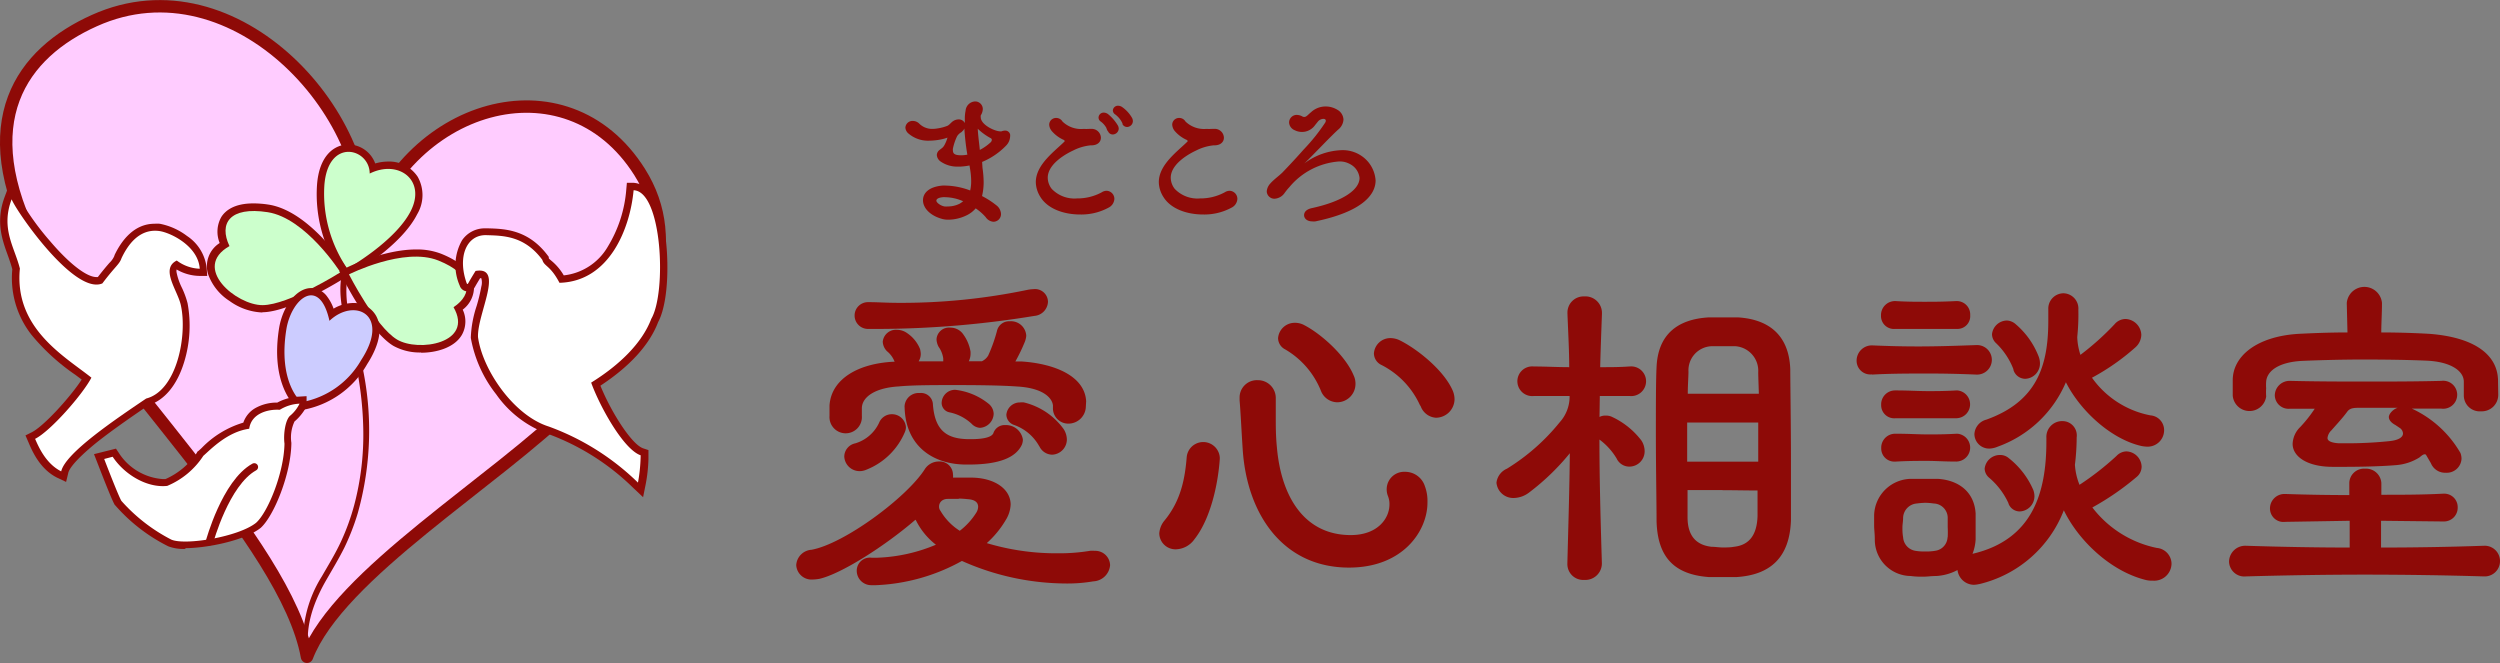 <svg xmlns="http://www.w3.org/2000/svg" viewBox="0 0 326.82 86.67">
  <rect x="0" y="0" width="326.82" height="86.67" fill="#808080" stroke="none"/>
  <defs>
    <style>
      .cls-1 {
        fill: #fcf;
        stroke-linejoin: round;
        stroke-width: 1.62px;
      }

      .cls-1, .cls-6 {
        stroke: #8e0a07;
        stroke-linecap: round;
      }

      .cls-2 {
        fill: #8e0a07;
      }

      .cls-3 {
        fill: #cfc;
      }

      .cls-4 {
        fill: #ccf;
      }

      .cls-5 {
        fill: #fff;
      }

      .cls-6 {
        fill: none;
        stroke-miterlimit: 10;
        stroke-width: 1px;
      }
    </style>
  </defs>
  <title>logo_btm</title>
  <g id="レイヤー_2" data-name="レイヤー 2">
    <g id="フッター">
      <g>
        <g>
          <path class="cls-1" d="M83.62,22.49C74,7.23,52.71,13.66,47.48,31.69c2.4-16-16.64-37.34-35.14-29C2.91,6.91-3.79,15.86,4.7,32.13S37.39,70.72,40.13,85.86C44.28,75.07,64.86,62.92,75,52.8S89.44,31.7,83.62,22.49Z"/>
          <path class="cls-2" d="M47.32,47.68c-.39-1.91-1-3.78-1.44-5.67a13.36,13.36,0,0,1-.42-6.13c.1-.48-.64-.69-.74-.2-.77,3.56.63,7,1.46,10.44a45.21,45.21,0,0,1,1.31,10,35.9,35.9,0,0,1-1.19,9.93,29.78,29.78,0,0,1-1.71,4.72c-.73,1.58-1.64,3.06-2.51,4.57A16,16,0,0,0,39.75,86c.09.48.86.28.74-.2-.79-3.39.36-6.75,2-9.69.85-1.49,1.77-3,2.52-4.5a30.6,30.6,0,0,0,1.75-4.49A39.91,39.91,0,0,0,47.32,47.68Z"/>
          <g>
            <path class="cls-2" d="M44.6,35.71a18.25,18.25,0,0,1-3.16-11.49c.27-3.93,2.3-5.33,4.11-5.33a3.76,3.76,0,0,1,3.5,2.48,6,6,0,0,1,1.68-.25,4.46,4.46,0,0,1,3.88,2A4.87,4.87,0,0,1,54.54,28c-2.13,4.23-8.43,7.81-8.7,8l-.73.41Z"/>
            <path class="cls-3" d="M48.33,22.69c0-3.33-5.49-4.77-5.93,1.59a17.4,17.4,0,0,0,3,10.84s6.29-3.54,8.31-7.56S52.09,20.81,48.33,22.69Z"/>
            <path class="cls-2" d="M34.28,40.85A7.82,7.82,0,0,1,30,39.34a6.91,6.91,0,0,1-2.82-3.57,3.58,3.58,0,0,1,1.54-4,3.91,3.91,0,0,1,.21-3.4c.51-.81,1.65-1.78,4.19-1.78a12.86,12.86,0,0,1,2,.16c5.33.83,10,8,10.16,8.29l.52.82-.82.52c-.29.18-7,4.42-10.68,4.44Z"/>
            <path class="cls-3" d="M30,32.17c-1.41-2.94,0-5.21,5-4.43s9.5,7.86,9.5,7.86-6.75,4.27-10.17,4.29S25,35,30,32.17Z"/>
            <path class="cls-2" d="M55.06,46.08a7.15,7.15,0,0,1-3.62-.86c-3-1.78-6.27-8.18-6.64-8.9l-.44-.86.87-.43c.2-.1,4.87-2.42,9.19-2.42a8.76,8.76,0,0,1,3.27.57c3.32,1.34,4.16,3,4.27,4.15a3.67,3.67,0,0,1-1.47,3.15,3.59,3.59,0,0,1-.1,3.28c-1,1.73-3.41,2.35-5.33,2.35Z"/>
            <path class="cls-3" d="M59.29,40.16c2.6-1.73,2.51-4.31-2-6.11s-11.67,1.82-11.67,1.82,3.47,6.82,6.27,8.51S62,44.87,59.29,40.16Z"/>
            <path class="cls-2" d="M38.8,53.33c-.15-.12-3.56-3-2.29-10.59v0c.54-2.89,2.33-5.08,4.16-5.08a2.63,2.63,0,0,1,2.12,1.14,5.77,5.77,0,0,1,.82,1.55,5.16,5.16,0,0,1,2.57-.74,3.32,3.32,0,0,1,3,1.7c1.15,2.12-.24,4.84-1.18,6.29a12.17,12.17,0,0,1-8.52,6l-.4,0Z"/>
            <path class="cls-4" d="M43.07,41.94c3.24-3.08,8.06-.87,4.14,5.14a11.27,11.27,0,0,1-7.81,5.5s-3.14-2.52-1.94-9.68C38.21,38.87,41.79,36.14,43.07,41.94Z"/>
          </g>
          <path class="cls-2" d="M7.56,62.49C5.25,61.39,4.22,59,3.72,57.82l-.39-.9.82-.41c1.57-.78,5.06-4.62,6.53-6.89l-.8-.6a27.65,27.65,0,0,1-5.73-5.21A12,12,0,0,1,1.61,35.2c-.16-.61-.37-1.21-.6-1.85C.26,31.27-.58,28.92.62,25.71l.9-2.4.9,2.4a34.52,34.52,0,0,0,4.13,5.82c2.5,2.94,4.77,4.69,6.05,4.69l.19,0c.69-.9,1.18-1.47,1.51-1.85a2.76,2.76,0,0,0,.66-.94l0-.05,0,0c.89-1.88,2.53-4.13,5.25-4.13a5.08,5.08,0,0,1,.67,0,8.58,8.58,0,0,1,3.57,1.6,5.78,5.78,0,0,1,2.57,4.22l.07,1h-1a6.12,6.12,0,0,1-3-.84.9.9,0,0,0,0,.41,8,8,0,0,0,.7,2,11.35,11.35,0,0,1,.73,2,16.17,16.17,0,0,1-.44,7.67c-.91,3-2.55,5-4.62,5.64l-.39.26c-2,1.37-4.5,3.09-6.54,4.72C9.64,60.3,9,61.4,8.92,61.85L8.64,63Z"/>
          <path class="cls-5" d="M1.52,26.05c.58,1.53,8.19,12.56,11.86,11,1.74-2.31,2.22-2.47,2.51-3.31,1.54-3.25,3.47-3.73,4.92-3.54s5.11,1.95,5.3,4.93a5.25,5.25,0,0,1-3-1.07c-2.19,1.08.1,3.88.53,5.83.87,3.9-.48,11.17-4.53,12.21C15,54.88,8.56,59.21,8,61.62c-2-1-2.95-3.19-3.41-4.25,2-1,6.2-5.78,7.36-8-3.52-2.8-10.12-6.46-9.35-14.26C1.91,32.32.07,29.91,1.52,26.05Z"/>
          <path class="cls-2" d="M82.77,63.77a31.26,31.26,0,0,0-11.31-7.11,14.07,14.07,0,0,1-6.6-5.12,16.61,16.61,0,0,1-3.31-7.36v-.09A14.81,14.81,0,0,1,62.31,40a22.88,22.88,0,0,0,.61-2.53,2,2,0,0,0,0-1.1l-.16,0c-.2.34-.49.81-.66,1.12v0a1.1,1.1,0,0,1-1,.6,1.07,1.07,0,0,1-1-.75h0a6.59,6.59,0,0,1,.31-5.94,3.59,3.59,0,0,1,3-1.55h.33c2.25.06,5.34.15,7.91,3.61l.09.12,0,.14c0,.09.07.13.31.34A7.06,7.06,0,0,1,73.7,36a7.62,7.62,0,0,0,5.76-3.76,16.83,16.83,0,0,0,2.41-7.43l.08-.91.91,0a3.24,3.24,0,0,1,2.69,2c.47.85,1.59,3.37,1.69,8.41.07,3.39-.38,6.28-1.2,7.79-1.14,3-3.74,5.82-7.55,8.32,1.4,3.45,4.08,7.68,5.59,8.19l.69.23,0,.72c0,.17,0,.32,0,.48a20.29,20.29,0,0,1-.35,3.21L84.07,65Z"/>
          <path class="cls-5" d="M82.83,24.87c-.46,5-3.16,11.93-9.69,12.1-1.21-2.31-2-2.12-2.24-3-2.36-3.18-5.14-3.16-7.37-3.23C61,30.7,59.78,33.55,61,37c.07.17.13.17.23,0,.31-.57.94-1.58.94-1.58,3.82-.67.19,5.62.32,8.65.58,4.27,4.66,10.25,9.25,11.69a32.68,32.68,0,0,1,11.66,7.33,21,21,0,0,0,.35-3.57c-2.22-.76-5.31-6.31-6.47-9.5,3.7-2.3,6.66-5.16,7.86-8.34C87.17,38.2,86.57,25,82.83,24.87Z"/>
          <path class="cls-2" d="M24.23,71.76A5.67,5.67,0,0,1,22,71.42a22.55,22.55,0,0,1-6.83-5.24l-.07-.08L15,66c-.45-.76-2-4.82-2.32-5.63l-.39-1,2.87-.72.38.57a7.47,7.47,0,0,0,5.75,3.41h.34a9.61,9.61,0,0,0,4.09-3.42l.08-.16L26,58.9l.36-.33a12.53,12.53,0,0,1,5.45-3.32,3.48,3.48,0,0,1,1.64-1.94,5.74,5.74,0,0,1,2.8-.68h0a6.65,6.65,0,0,1,2.83-.78l1-.06v1c0,.31-.12.67-.69,1.39a6.21,6.21,0,0,1-.89.92,4.9,4.9,0,0,0-.41,2.79V58c-.07,4-2.27,9.42-4,11l0,0,0,0c-2.15,1.71-7.19,2.66-9.85,2.66Z"/>
          <path class="cls-5" d="M22.39,70.54c1.78.79,8.76-.34,11.08-2.19C35,67,37.12,61.86,37.19,58c-.17-1.31.14-3.21.78-3.69a4.73,4.73,0,0,0,1.19-1.54,5.35,5.35,0,0,0-2.58.8c-1.61-.1-3.74.51-4,2.48-2.89.39-5.11,2.78-6,3.54a10.41,10.41,0,0,1-4.72,3.93c-2.68.29-5.62-1.52-7.13-3.81L13.62,60s1.82,4.76,2.25,5.48A22.4,22.4,0,0,0,22.39,70.54Z"/>
          <path class="cls-6" d="M33.24,61.05c-3.76,2.08-5.84,9.75-5.84,9.75"/>
        </g>
        <g>
          <g>
            <path class="cls-2" d="M119.68,67.94c-4,3.45-9.71,7.08-12.56,7.73a6.31,6.31,0,0,1-.87.09,2,2,0,0,1-2.16-1.89,2.14,2.14,0,0,1,2-2c4.28-.78,12.47-6.85,14.81-10.54a2.18,2.18,0,0,1,1.84-1,1.73,1.73,0,0,1,1.84,1.7,1.31,1.31,0,0,1,0,.41h2.62c2.9.09,4.92,1.52,4.92,3.54a4.15,4.15,0,0,1-.64,2A12.67,12.67,0,0,1,129,71a31.51,31.51,0,0,0,9.29,1.33,24.48,24.48,0,0,0,4.19-.32,3.11,3.11,0,0,1,.64,0,1.93,1.93,0,0,1,2,1.89A2.31,2.31,0,0,1,142.91,76a19.92,19.92,0,0,1-3.5.28,33.69,33.69,0,0,1-13.66-2.95,25.19,25.19,0,0,1-11.23,3.17h-.64A1.89,1.89,0,0,1,112,74.61a1.71,1.71,0,0,1,1.93-1.7h.74a21.64,21.64,0,0,0,7.68-1.7,9.19,9.19,0,0,1-2.58-3.13Zm22.27-14.77a2.28,2.28,0,0,1-2.3,2.21,2,2,0,0,1-2-2.07V53c-.09-.92-1.2-2.3-4.79-2.48-1.93-.14-5-.18-8.05-.18-2.76,0-5.52,0-7.36.18-3,.18-4.69,1.33-4.78,2.76v1.1a2.12,2.12,0,1,1-4.23,0V53c.23-3.45,3.73-5.47,8.33-5.71h.18v0a3.27,3.27,0,0,0-1-1.38,1.88,1.88,0,0,1-.55-1.24,1.74,1.74,0,0,1,1.84-1.56,2.36,2.36,0,0,1,1.38.46,4.57,4.57,0,0,1,1.66,2.07,3.25,3.25,0,0,1,.09.6,1.85,1.85,0,0,1-.28,1c1.06,0,2.12,0,3.22,0,0-.09,0-.23,0-.37a3.39,3.39,0,0,0-.6-1.52,2.23,2.23,0,0,1-.28-1,1.63,1.63,0,0,1,1.79-1.52,2.06,2.06,0,0,1,1.56.69,5.3,5.3,0,0,1,1.1,2.48v.23a2.34,2.34,0,0,1-.23,1h1.7a1.91,1.91,0,0,0,.83-.74,20,20,0,0,0,1.15-3.22A1.62,1.62,0,0,1,132,42a2,2,0,0,1,2.16,1.89,2.74,2.74,0,0,1-.18.78,22.42,22.42,0,0,1-1.24,2.58c.28,0,.51,0,.74,0,4.42.28,8.33,1.93,8.51,5.2Zm-28.71,8.24a2.14,2.14,0,0,1-.87.18,2,2,0,0,1-2-1.93,1.79,1.79,0,0,1,1.43-1.7,5,5,0,0,0,3.13-2.71,1.79,1.79,0,0,1,1.66-1.1,1.82,1.82,0,0,1,1.84,1.7,1.61,1.61,0,0,1-.14.64A9.06,9.06,0,0,1,113.24,61.41ZM115.17,43c-.64,0-1.2,0-1.7,0a1.75,1.75,0,1,1,0-3.5h.18c1.06,0,2.35.09,3.68.09a80.93,80.93,0,0,0,17-1.7,5.13,5.13,0,0,1,.78-.09,1.69,1.69,0,0,1,1.89,1.66,1.94,1.94,0,0,1-1.79,1.84A127.67,127.67,0,0,1,115.17,43Zm3.08,10.17a1.84,1.84,0,0,1,2-1.79,1.55,1.55,0,0,1,1.7,1.38c.23,3.5,1.79,4.6,4.6,4.65h.41c1.52,0,2.67-.23,2.9-.78a1.55,1.55,0,0,1,1.56-1.06,2.23,2.23,0,0,1,2.3,1.89,1.86,1.86,0,0,1-.14.69c-.78,1.66-2.94,2.58-6.95,2.58h-.32c-4.28,0-7.91-2.35-8.05-7.45Zm7.09,12.05c-.46,0-1,0-1.43,0-.78,0-1.15.51-1.15,1a.88.88,0,0,0,.18.55,7.64,7.64,0,0,0,2.53,2.62A9.05,9.05,0,0,0,127.64,67a1.53,1.53,0,0,0,.23-.74c0-.51-.32-.92-1.29-1C126.21,65.23,125.8,65.18,125.34,65.18Zm1.7-9.8a6,6,0,0,0-2.94-1.52,1.26,1.26,0,0,1-1-1.24,1.75,1.75,0,0,1,1.79-1.7h0a8.47,8.47,0,0,1,4.37,1.84,1.74,1.74,0,0,1,.64,1.29,1.9,1.9,0,0,1-1.79,1.84A1.63,1.63,0,0,1,127,55.38Zm8.83,2.94a6.06,6.06,0,0,0-3.31-2.81,1.45,1.45,0,0,1-1-1.33,1.77,1.77,0,0,1,1.79-1.61,1.86,1.86,0,0,1,.51,0,9,9,0,0,1,5.2,3.5,2.63,2.63,0,0,1,.41,1.33,2,2,0,0,1-1.93,2A1.88,1.88,0,0,1,135.87,58.33Z"/>
            <path class="cls-2" d="M153.76,71.81a2.12,2.12,0,0,1-2.21-2.07,2.91,2.91,0,0,1,.69-1.7c2.12-2.58,2.67-5.43,2.9-8.33a2.17,2.17,0,0,1,4.32.09V60c-.23,3.31-1.2,7.82-3.31,10.49A3.08,3.08,0,0,1,153.76,71.81Zm22.59,2.39c-8.51,0-13.3-6.81-13.89-15.37-.18-2.76-.28-5-.41-6.49V52a2.26,2.26,0,0,1,2.35-2.3A2.33,2.33,0,0,1,166.78,52c0,.55,0,1.15,0,1.89v.78c0,1.06,0,2.3.14,3.73.55,6.58,3.63,11.55,9.66,11.55,3.5,0,5.06-2.16,5.06-4a2.71,2.71,0,0,0-.18-1.06,2.41,2.41,0,0,1-.18-1,2.28,2.28,0,0,1,2.39-2.21,2.71,2.71,0,0,1,2.62,1.93,5.43,5.43,0,0,1,.32,2C186.66,69.32,183.48,74.2,176.35,74.2Zm-3.68-23.14A11,11,0,0,0,168,45.67a1.67,1.67,0,0,1-.92-1.47,2.18,2.18,0,0,1,2.21-2,2.51,2.51,0,0,1,1.24.32c2.12,1.1,5.34,3.91,6.44,6.58a2.5,2.5,0,0,1,.23,1.1,2.4,2.4,0,0,1-2.39,2.39A2.33,2.33,0,0,1,172.67,51.06Zm13,2a11,11,0,0,0-5.06-5.34,1.7,1.7,0,0,1-1-1.52,2.15,2.15,0,0,1,2.21-2,2.8,2.8,0,0,1,1.15.28c2.16,1.06,5.66,3.77,6.9,6.49a3,3,0,0,1,.28,1.2,2.45,2.45,0,0,1-2.44,2.44A2.28,2.28,0,0,1,185.69,53Z"/>
            <path class="cls-2" d="M209.1,54.51a1.58,1.58,0,0,1,.83-.18,1.81,1.81,0,0,1,.83.18,10.28,10.28,0,0,1,3.82,3.08A2.58,2.58,0,0,1,215,59a2,2,0,0,1-2,2,1.83,1.83,0,0,1-1.66-1.06,8.49,8.49,0,0,0-2.25-2.48c0,5,.14,10.12.32,16.19v0a2.16,2.16,0,0,1-2.3,2.16,2.07,2.07,0,0,1-2.21-2.12v-.09c.14-5.43.28-10,.32-14.35a30.64,30.64,0,0,1-5.29,5.11,3.41,3.41,0,0,1-2,.74,2.2,2.2,0,0,1-2.3-2A2.29,2.29,0,0,1,197,61.27a27.1,27.1,0,0,0,6.9-6.07A5,5,0,0,0,205.19,52v-.23c-1.56,0-3.13,0-4.6,0h-.09a1.94,1.94,0,1,1,0-3.86h.09c1.47,0,3,.09,4.55.09,0-2.25-.14-4.55-.23-7v-.09a2.11,2.11,0,0,1,2.21-2.16,2.16,2.16,0,0,1,2.3,2.16V41c-.09,2.48-.18,4.78-.23,7,1.29,0,2.53,0,3.77-.09h.09a1.94,1.94,0,1,1,0,3.86H213c-1.24,0-2.58,0-3.86,0Zm15.83,20.93c-.55,0-1.06,0-1.52,0-4.33-.32-6.72-2.39-6.85-7.31,0-2.21-.09-6.95-.09-11.36,0-3.68,0-7.13.09-8.79.18-4.19,2.67-6.26,6.85-6.49.64,0,1.24,0,1.89,0s1.24,0,1.89,0c4.55.28,6.72,2.81,6.85,6.81,0,1.84.09,7.36.09,12.28,0,3,0,5.84,0,7.36-.14,4.92-2.67,7.22-7.13,7.5C226.35,75.44,225.62,75.44,224.93,75.44Zm4.92-26.78a3.22,3.22,0,0,0-3-3.4c-.51,0-1.06,0-1.56,0s-1.06,0-1.56,0a3.15,3.15,0,0,0-3,3.31c0,.69-.09,1.75-.09,2.9,1.61,0,3.08,0,4.55,0s3,0,4.74,0C229.9,50.32,229.85,49.26,229.85,48.66Zm0,6.58c-1.7,0-3.22,0-4.74,0s-2.94,0-4.55,0v5.11c1.61,0,3.08,0,4.55,0s3,0,4.74,0Zm-4.69,8.83c-1.52,0-3,0-4.55,0,0,1.47,0,2.71,0,3.54,0,2.3,1,3.63,3.13,3.87.46,0,1,.09,1.47.09s1,0,1.47-.09c2.12-.23,3-1.7,3.08-4,0-.78,0-2,0-3.36C228.19,64.12,226.68,64.08,225.2,64.08Z"/>
            <path class="cls-2" d="M244.71,48.94a1.79,1.79,0,0,1-2-1.79,2,2,0,0,1,2-2h0c2.07.09,4,.14,6.07.14,2.53,0,5.06-.09,7.59-.18h.09a1.93,1.93,0,0,1,0,3.86h-.09c-2.07-.09-4.14-.14-6.26-.14-2.44,0-4.88,0-7.41.14Zm14,27.42a3.56,3.56,0,0,1-.69.09,2.19,2.19,0,0,1-2.12-1.93,6.73,6.73,0,0,1-2.76.78c-.69,0-1.2.09-1.7.09s-1,0-1.66-.09a4.74,4.74,0,0,1-4.69-4.69c0-.87-.09-1.38-.09-1.93,0-.37,0-.74,0-1.29A4.89,4.89,0,0,1,250,62.6c.6,0,1.06,0,1.56,0s1.06,0,1.79,0c2.71.18,4.74,1.7,4.92,4.51,0,.69,0,1.2,0,1.7s0,1.06,0,1.7a6,6,0,0,1-.41,1.89c7.87-1.84,9.66-8,9.66-14.68v-.51a2.06,2.06,0,0,1,2.12-2.16,1.87,1.87,0,0,1,1.84,2.12,29.9,29.9,0,0,1-.23,3.59,8.43,8.43,0,0,0,.6,2.62,37.41,37.41,0,0,0,4.83-3.77,1.84,1.84,0,0,1,1.29-.6,2.06,2.06,0,0,1,2,2,1.75,1.75,0,0,1-.64,1.33,35.08,35.08,0,0,1-5.8,4,14.21,14.21,0,0,0,8.42,5.29,2.1,2.1,0,0,1,1.93,2.07,2.27,2.27,0,0,1-2.44,2.21,3.29,3.29,0,0,1-.92-.09c-4.65-1.15-8.83-5.2-10.72-9.11A15.76,15.76,0,0,1,258.74,76.36Zm-2.94-37a1.75,1.75,0,0,1,1.79,1.84A1.67,1.67,0,0,1,255.84,43h-.09c-1.75,0-3,0-4.19,0s-2.3,0-3.73,0h-.09a1.69,1.69,0,0,1-1.84-1.75,1.83,1.83,0,0,1,1.89-1.89h0c1.56.09,2.67.09,3.82.09s2.35,0,4.09-.09Zm0,15.32c-1.75,0-3,0-4.19,0s-2.3,0-3.73,0h-.09a1.71,1.71,0,0,1-1.84-1.75,1.82,1.82,0,0,1,1.84-1.89h.09c1.75,0,2.9.09,4.19.09,1,0,2.16,0,3.73-.09h.09a1.82,1.82,0,0,1,0,3.63Zm0,5.66c-1.56,0-2.71-.09-3.82-.09-1.33,0-2.48,0-4.09.09h-.09a1.71,1.71,0,0,1-1.84-1.75,1.82,1.82,0,0,1,1.84-1.89h.09c1.75,0,2.9.09,4.19.09,1,0,2.16,0,3.73-.09h.09a1.82,1.82,0,0,1,0,3.63Zm-1.15,9.89a12.26,12.26,0,0,0,0-1.29c0-.41,0-.83,0-1.33a1.89,1.89,0,0,0-1.84-1.79,8.11,8.11,0,0,0-1.1-.09,10.45,10.45,0,0,0-1.1.09,1.94,1.94,0,0,0-1.79,1.84c0,.51-.09.87-.09,1.29s0,.78.09,1.29A1.91,1.91,0,0,0,250.36,72a6.09,6.09,0,0,0,1.29.09A6.32,6.32,0,0,0,253,72,1.86,1.86,0,0,0,254.6,70.24Zm6.49-11.82a2.9,2.9,0,0,1-1,.23,1.92,1.92,0,0,1-2-1.89,2.07,2.07,0,0,1,1.56-1.89c6.53-2.35,8.1-6.9,8.1-12.93,0-.46,0-1,0-1.43v-.09a2,2,0,0,1,2-2.07,2,2,0,0,1,1.93,2.16,28.34,28.34,0,0,1-.14,3.5,2,2,0,0,0,0,.23,8.51,8.51,0,0,0,.41,2.16,35.28,35.28,0,0,0,4.46-4,1.9,1.9,0,0,1,1.43-.69,2.15,2.15,0,0,1,2.07,2.07,2.26,2.26,0,0,1-.74,1.61,29.61,29.61,0,0,1-5.71,4,12.19,12.19,0,0,0,7.64,4.92,1.93,1.93,0,0,1,1.79,1.93,2.15,2.15,0,0,1-2.25,2.16,4.59,4.59,0,0,1-.74-.09c-4-.92-8-4.65-9.85-8.33A15.3,15.3,0,0,1,261.08,58.42Zm1.47,7.41a9.67,9.67,0,0,0-2.58-3.4,1.6,1.6,0,0,1-.55-1.15,2,2,0,0,1,2-1.79,1.7,1.7,0,0,1,1.15.41,10.66,10.66,0,0,1,3.22,4.19,2.55,2.55,0,0,1,.14.78,2,2,0,0,1-1.93,2A1.58,1.58,0,0,1,262.56,65.82Zm.64-17.53a9.41,9.41,0,0,0-2.3-3.45,1.62,1.62,0,0,1-.51-1.15,2,2,0,0,1,1.93-1.79,1.85,1.85,0,0,1,1.2.51,10.5,10.5,0,0,1,3,4.28,2.59,2.59,0,0,1,.14.83,2,2,0,0,1-1.93,2A1.62,1.62,0,0,1,263.2,48.3Z"/>
            <path class="cls-2" d="M311.27,68.08v3.5c4.69,0,9.25-.09,13.3-.23h.09a2,2,0,0,1,2.16,2,2,2,0,0,1-2.16,2h-.09c-4.65-.14-10-.23-15.46-.23-5.11,0-10.35.09-15.37.23h-.09a2,2,0,0,1-2.25-1.93,2.11,2.11,0,0,1,2.25-2.07h.09c4.42.14,9,.23,13.43.23v-3.5l-8.33.14h-.09a1.76,1.76,0,0,1-2-1.75,1.89,1.89,0,0,1,2-1.89h.09q4.21.14,8.28.14V63.2a1.92,1.92,0,0,1,2.07-1.93,2,2,0,0,1,2.12,1.89v0c0,.51,0,1,0,1.52,2.67,0,5.29,0,8-.14h.09a1.76,1.76,0,0,1,1.89,1.79,1.8,1.8,0,0,1-1.89,1.84h-.09Zm15.32-16.47a2.15,2.15,0,0,1-2.25,2.16,2.08,2.08,0,0,1-2.25-2.07v-.09c0-.32,0-.55,0-.78s0-.51,0-.92c0-1.47-1.79-2.62-4.83-2.76C315,47.05,312.05,47,309,47s-6,.09-8.1.18c-3.13.18-4.55,1.38-4.65,2.71a5.87,5.87,0,0,0,0,.87,7.13,7.13,0,0,0,0,1v.09a2.2,2.2,0,0,1-4.37-.14v-2c0-3.17,3.17-5.75,8.65-6.07,1.84-.09,4-.18,6.35-.18l-.09-3.77v-.09a2.31,2.31,0,0,1,4.6,0v.09c0,1.24-.09,2.58-.09,3.77,2.44,0,4.69.09,6.26.18,5.52.41,8.88,2.48,9,6Zm-9.43,7.87a.18.18,0,0,0-.18-.09c-.18,0-.37.14-.69.41a6.71,6.71,0,0,1-3,1c-2.07.18-4.92.23-6.9.23h-1.43c-3.4,0-5.25-1.38-5.25-3a3.23,3.23,0,0,1,1-2.21,17.4,17.4,0,0,0,1.89-2.39c-1.06,0-2.12,0-3.22,0h0a1.8,1.8,0,0,1-2-1.75,1.93,1.93,0,0,1,2-1.89h0c3.77.09,6.95.09,10.07.09s6.21,0,9.71-.09h0a1.83,1.83,0,1,1,0,3.63h0c-1.33,0-2.62,0-3.86,0a14.22,14.22,0,0,1,6.35,5.8,2.3,2.3,0,0,1,.14.74,1.93,1.93,0,0,1-2.07,1.84,2,2,0,0,1-1.93-1.24Zm-4-3.91c-.6-.32-.87-.69-.87-1.06s.51-1,1.15-1.2H308.6c-.83,0-1.38,0-1.75.51-.64.87-1.47,1.75-2.07,2.44a1.61,1.61,0,0,0-.51,1c0,.46.69.64,1.47.69h1a53.42,53.42,0,0,0,5.61-.28c1.38-.14,1.79-.6,1.79-1a.94.94,0,0,0-.37-.69Z"/>
          </g>
          <g>
            <path class="cls-2" d="M128.44,21.95a13.69,13.69,0,0,1,.15,1.85,7.64,7.64,0,0,1-.21,1.83,11.06,11.06,0,0,1,1.9,1.23,1.5,1.5,0,0,1,.58,1.13,1,1,0,0,1-1,1,1.33,1.33,0,0,1-1-.6,6.7,6.7,0,0,0-1.31-1.15,3.65,3.65,0,0,1-1.25.94,5.53,5.53,0,0,1-2.29.54,3.12,3.12,0,0,1-.77-.08c-1.69-.44-2.58-1.48-2.58-2.46s.83-1.77,2.54-1.92a3,3,0,0,1,.42,0,9.69,9.69,0,0,1,3.21.64,5.14,5.14,0,0,0,.13-1.17,10,10,0,0,0-.12-1.5l-.1-.6a7.69,7.69,0,0,1-1.19.15h-.29a3.79,3.79,0,0,1-2.33-.69,1.14,1.14,0,0,1-.46-.81.86.86,0,0,1,.35-.67c.33-.27.48-.31.69-.73a4.15,4.15,0,0,0,.35-.89,5.44,5.44,0,0,1-.81.23,8.23,8.23,0,0,1-1.52.17,3.94,3.94,0,0,1-2.75-.92,1.1,1.1,0,0,1-.42-.79.93.93,0,0,1,1-.87,1.2,1.2,0,0,1,.79.33,2.38,2.38,0,0,0,1.73.71,3.94,3.94,0,0,0,.67-.06,5.82,5.82,0,0,0,1.27-.33c.25-.08.52-.46.77-.62a1.3,1.3,0,0,1,.73-.23.87.87,0,0,1,.81.48v-.54a5,5,0,0,1,.1-1.08,1.31,1.31,0,0,1,1.25-1.21,1,1,0,0,1,1,1,1.68,1.68,0,0,1-.27.83.91.91,0,0,0,0,.23c0,1,1.85,1.85,2.54,1.85a.41.41,0,0,0,.17,0,1.43,1.43,0,0,1,.46-.1.66.66,0,0,1,.67.5,1.25,1.25,0,0,1,0,.29,1.81,1.81,0,0,1-.54,1.19,9.33,9.33,0,0,1-3.12,2.12Zm-4.87,3.83a1.6,1.6,0,0,0-.31,0c-.62.06-.85.25-.85.46s.46.63,1.06.75a3.28,3.28,0,0,0,.46,0,3.47,3.47,0,0,0,1.5-.35,3.92,3.92,0,0,0,.48-.33A6,6,0,0,0,123.57,25.78Zm2.23-8.62a.54.54,0,0,1-.17.15,1.58,1.58,0,0,0-.5.48,6.91,6.91,0,0,0-.56,1.65.76.76,0,0,0,0,.21c0,.5.33.63,1,.65a4.61,4.61,0,0,0,.89-.08,31.78,31.78,0,0,1-.39-3.42,1.7,1.7,0,0,1-.15.25Zm2.29,2.44a6.44,6.44,0,0,0,1.42-1,.49.49,0,0,0,.15-.31.26.26,0,0,0-.15-.23,7.51,7.51,0,0,1-1.69-1.23C127.86,17.7,128,18.68,128.09,19.6Z"/>
            <path class="cls-2" d="M141.67,16.85a5.32,5.32,0,0,0,.69,0,1.37,1.37,0,0,1,.27,0A1.2,1.2,0,0,1,143.92,18c0,.52-.4,1-1.25,1h-.1a6.43,6.43,0,0,0-2.27.67c-1.25.58-3.33,1.88-3.33,3.56a2.4,2.4,0,0,0,.52,1.46,4.11,4.11,0,0,0,3.31,1.25,6.66,6.66,0,0,0,3.21-.79,1.23,1.23,0,0,1,.67-.21,1.06,1.06,0,0,1,1,1.06,1.36,1.36,0,0,1-.77,1.15,7.47,7.47,0,0,1-3.71.89c-2.08,0-4.21-.71-5.19-2.29a3.73,3.73,0,0,1-.6-1.94c0-2.27,2.42-4,3.69-5.25a.15.15,0,0,0,.08-.12c0-.08-.1-.15-.21-.19a4.44,4.44,0,0,1-1.5-1.15,1.43,1.43,0,0,1-.31-.81.89.89,0,0,1,.92-.87.94.94,0,0,1,.81.46A3.49,3.49,0,0,0,141.67,16.85Zm3-.06a2.6,2.6,0,0,0-.77-.9.62.62,0,0,1-.29-.52.67.67,0,0,1,.69-.65,1,1,0,0,1,.54.19,5.63,5.63,0,0,1,1.31,1.52.93.93,0,0,1,.1.38.8.8,0,0,1-.77.77.66.66,0,0,1-.62-.4C144.75,17.1,144.71,16.89,144.63,16.79Zm2.1-.56a2.26,2.26,0,0,0-.19-.4,3,3,0,0,0-.79-.87.65.65,0,0,1-.31-.52.67.67,0,0,1,.69-.62,1,1,0,0,1,.52.17A4.42,4.42,0,0,1,148,15.43a1,1,0,0,1,.1.4.78.78,0,0,1-.75.77A.69.69,0,0,1,146.73,16.22Z"/>
            <path class="cls-2" d="M157.71,16.85a5.34,5.34,0,0,0,.69,0,1.36,1.36,0,0,1,.27,0A1.2,1.2,0,0,1,160,18c0,.52-.4,1-1.25,1h-.1a6.43,6.43,0,0,0-2.27.67c-1.25.58-3.33,1.88-3.33,3.56a2.4,2.4,0,0,0,.52,1.46,4.11,4.11,0,0,0,3.31,1.25,6.66,6.66,0,0,0,3.21-.79,1.24,1.24,0,0,1,.67-.21,1.06,1.06,0,0,1,1,1.06,1.36,1.36,0,0,1-.77,1.15,7.47,7.47,0,0,1-3.71.89c-2.08,0-4.21-.71-5.19-2.29a3.72,3.72,0,0,1-.6-1.94c0-2.27,2.42-4,3.69-5.25a.15.15,0,0,0,.08-.12c0-.08-.1-.15-.21-.19a4.45,4.45,0,0,1-1.5-1.15,1.44,1.44,0,0,1-.31-.81.89.89,0,0,1,.92-.87.93.93,0,0,1,.81.46A3.49,3.49,0,0,0,157.71,16.85Z"/>
            <path class="cls-2" d="M171.92,16.35a2.09,2.09,0,0,1-2.67.67,1.15,1.15,0,0,1-.73-1,1,1,0,0,1,1-1,1.56,1.56,0,0,1,.71.19.5.5,0,0,0,.27.08c.17,0,.33-.1.6-.37l.33-.29a2.79,2.79,0,0,1,1.87-.71,2.91,2.91,0,0,1,1.48.4,1.56,1.56,0,0,1,.85,1.31,1.81,1.81,0,0,1-.69,1.31c-1.1,1-3.12,3.17-4.42,4.42a8.63,8.63,0,0,1,4.87-1.73,4.36,4.36,0,0,1,2.44.65,4.21,4.21,0,0,1,2,3.31c0,1.92-1.85,4.1-7.87,5.35a1.51,1.51,0,0,1-.42,0c-.69,0-1.06-.4-1.06-.81s.31-.77,1-.92c4.23-.92,6.25-2.48,6.25-3.94a2.29,2.29,0,0,0-1.23-1.81,2.72,2.72,0,0,0-1.48-.35,9.35,9.35,0,0,0-6.46,3.35,7.59,7.59,0,0,0-.67.83,1.72,1.72,0,0,1-1.29.69,1,1,0,0,1-1-.94,1.67,1.67,0,0,1,.42-1c.5-.58,1.13-1,1.64-1.5.35-.37,1.56-1.62,2.77-3a24.51,24.51,0,0,0,2.83-3.54.56.56,0,0,0,.06-.21c0-.17-.12-.25-.31-.25a1,1,0,0,0-.67.29Z"/>
          </g>
        </g>
      </g>
    </g>
  </g>
</svg>
